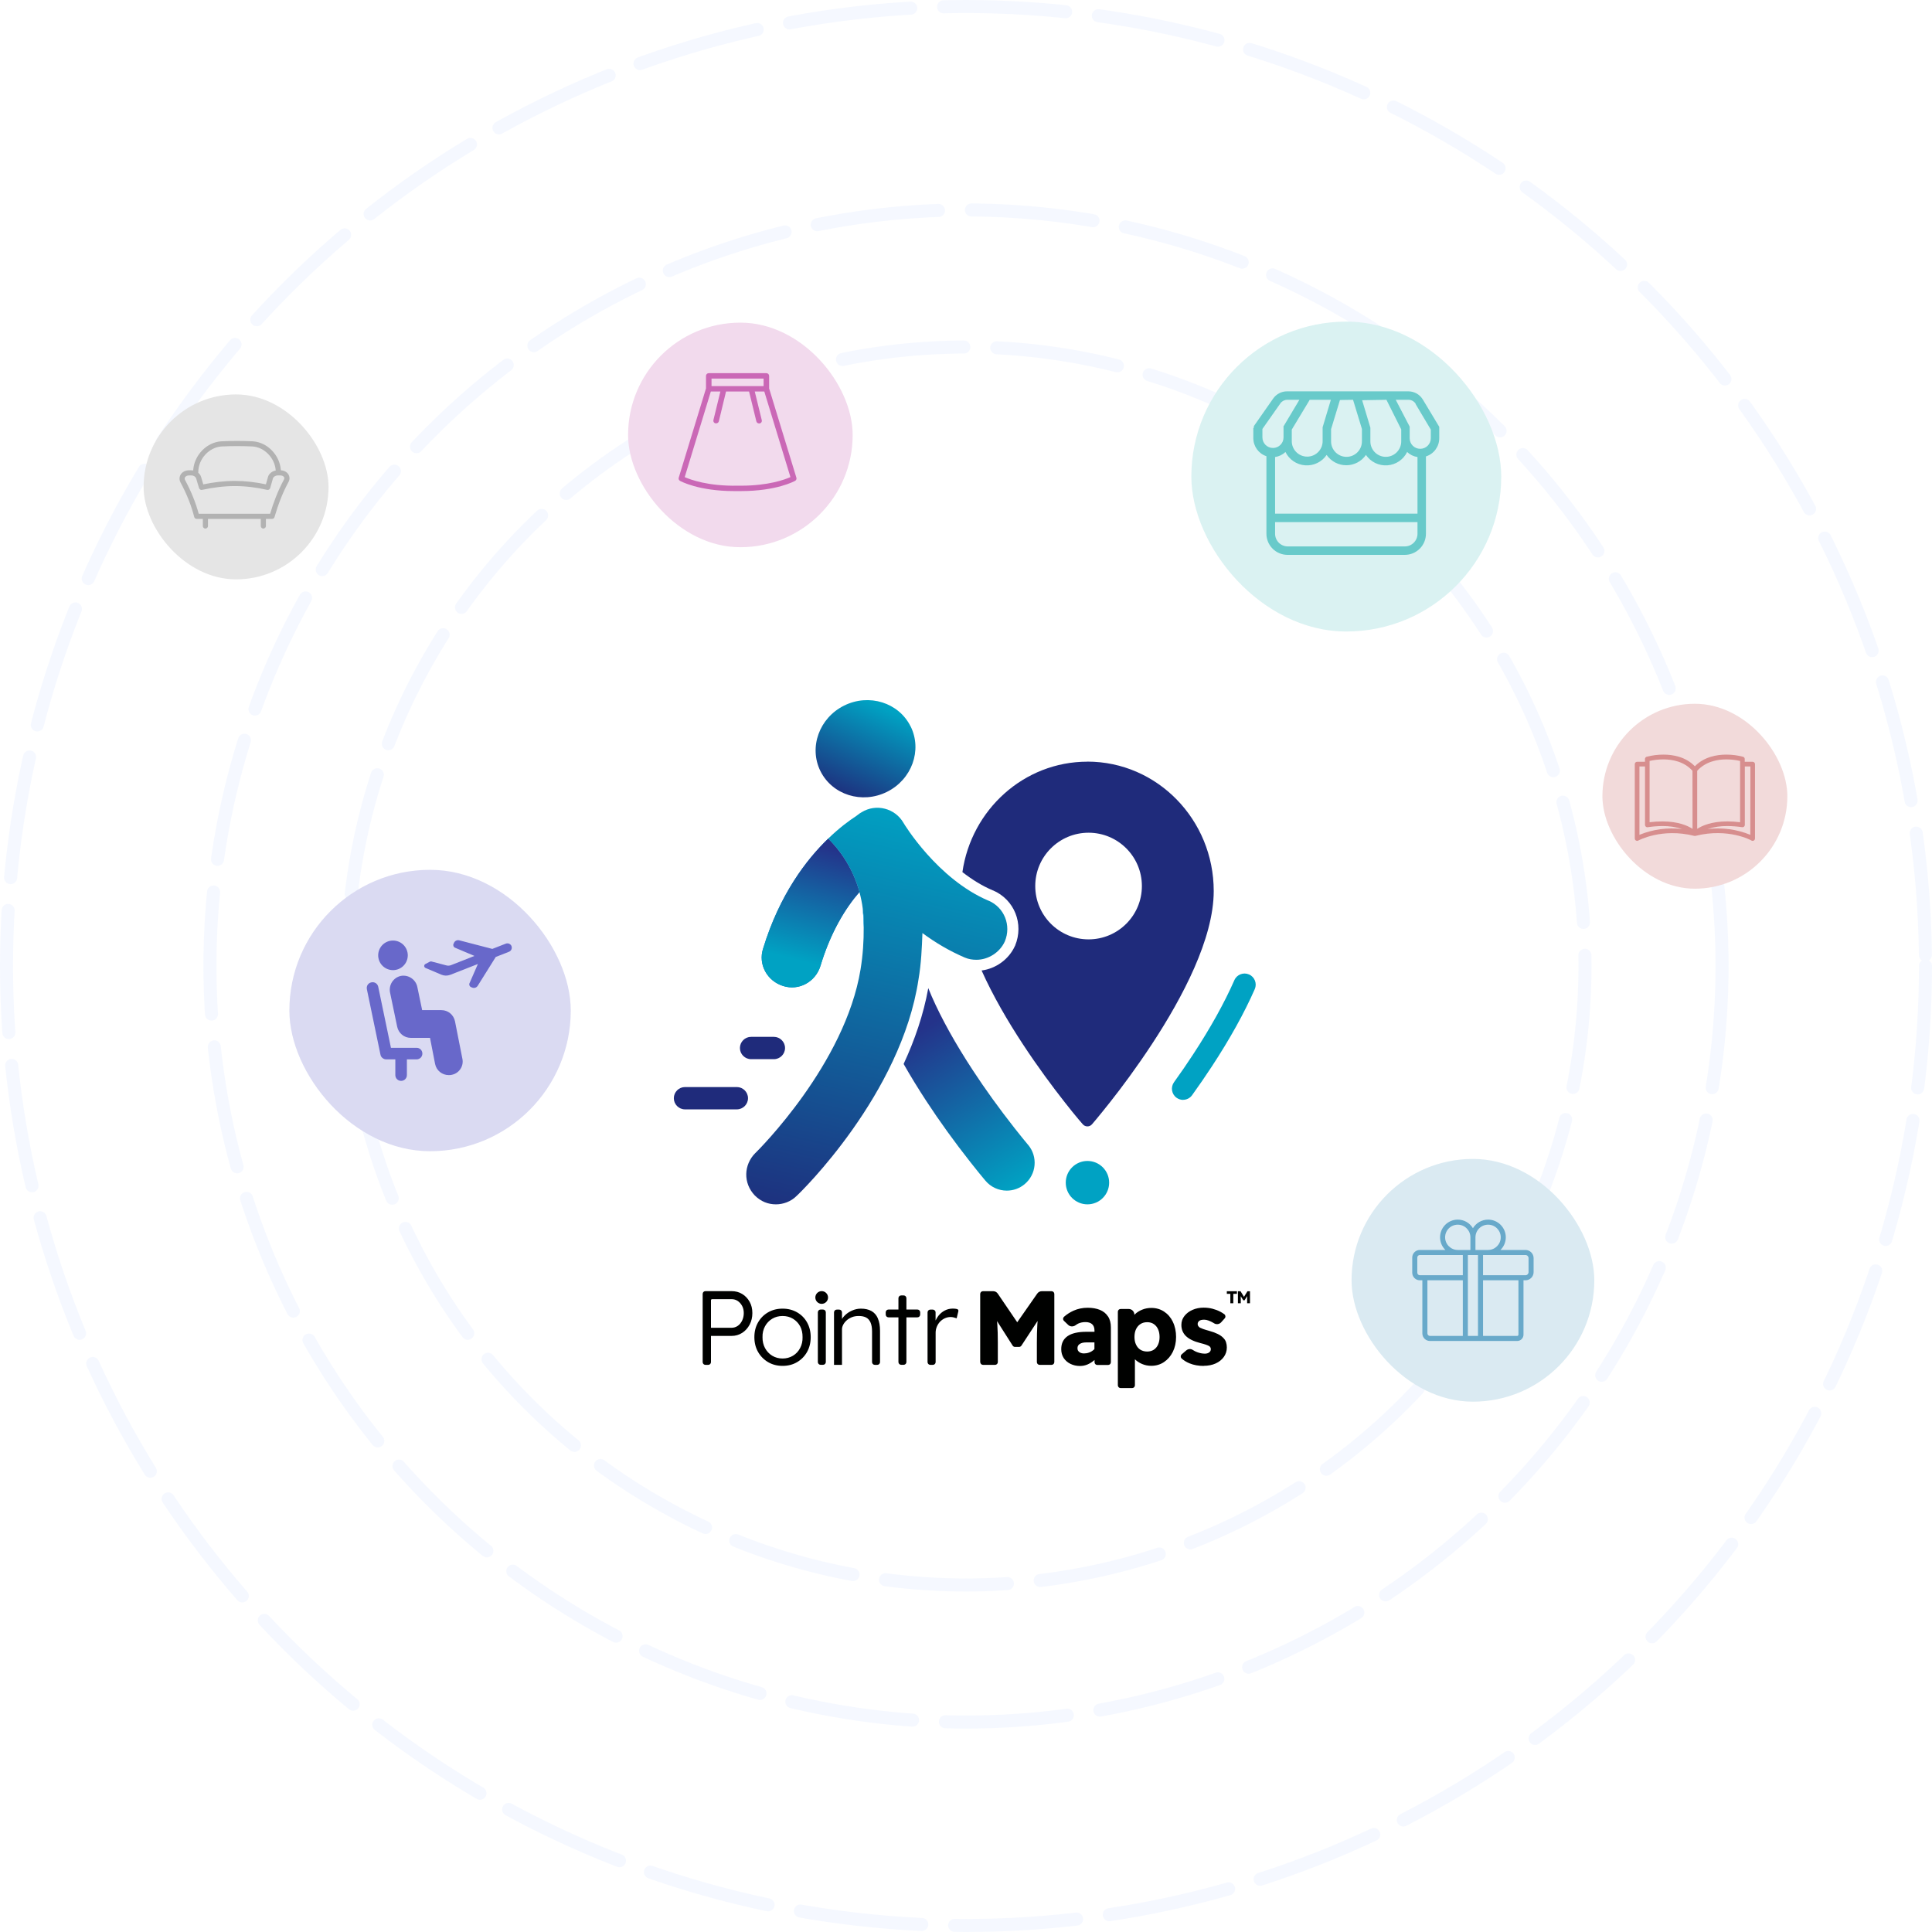 <svg width="734" height="734" viewBox="0 0 734 734" fill="none" xmlns="http://www.w3.org/2000/svg">
    <g clip-path="url(#clip0_1722_176060)">
        <circle opacity="0.05" cx="367.001" cy="367" r="235.161" stroke="#346DF1" stroke-width="4.959"
                stroke-miterlimit="10" stroke-linecap="round" stroke-dasharray="46.42 12.52"/>
        <circle opacity="0.05" cx="366.999" cy="367" r="287.235" stroke="#346DF1" stroke-width="4.959"
                stroke-miterlimit="10" stroke-linecap="round" stroke-dasharray="46.42 12.52"/>
        <circle opacity="0.05" cx="366.999" cy="367" r="364.52" stroke="#346DF1" stroke-width="4.959"
                stroke-miterlimit="10" stroke-linecap="round" stroke-dasharray="46.42 12.52"/>
        <g clip-path="url(#clip1_1722_176060)">
            <path d="M266.955 517.456V491.583C266.955 490.99 267.421 490.524 268.015 490.524H277.91C279.436 490.524 280.792 490.884 281.978 491.604C283.165 492.325 284.097 493.321 284.797 494.571C285.496 495.821 285.835 497.241 285.835 498.851C285.835 500.462 285.496 501.945 284.797 503.259C284.097 504.572 283.165 505.611 281.978 506.374C280.792 507.136 279.436 507.539 277.91 507.539H270.112V517.477C270.112 518.07 269.646 518.536 269.053 518.536H268.015C267.421 518.536 266.955 518.07 266.955 517.477V517.456ZM270.112 504.445H277.91C278.821 504.445 279.605 504.191 280.305 503.704C281.004 503.216 281.555 502.538 281.957 501.691C282.36 500.843 282.572 499.89 282.572 498.851C282.572 497.813 282.36 496.944 281.957 496.16C281.533 495.376 280.983 494.741 280.305 494.274C279.605 493.808 278.821 493.575 277.91 493.575H270.536C270.303 493.575 270.112 493.766 270.112 493.999V504.445ZM297.32 518.918C295.264 518.918 293.442 518.452 291.81 517.498C290.2 516.545 288.929 515.252 287.996 513.62C287.064 511.989 286.598 510.103 286.598 508.005C286.598 505.907 287.064 504.043 287.996 502.411C288.929 500.78 290.2 499.508 291.81 498.576C293.421 497.644 295.264 497.177 297.32 497.177C299.375 497.177 301.197 497.644 302.829 498.576C304.439 499.508 305.711 500.78 306.622 502.411C307.533 504.043 307.999 505.907 307.999 508.005C307.999 510.103 307.533 511.989 306.622 513.62C305.711 515.252 304.439 516.545 302.829 517.498C301.219 518.452 299.375 518.918 297.32 518.918ZM297.32 516.121C298.782 516.121 300.096 515.761 301.261 515.061C302.426 514.362 303.338 513.387 303.973 512.158C304.63 510.929 304.948 509.552 304.906 508.005C304.927 506.437 304.609 505.039 303.973 503.852C303.316 502.644 302.405 501.712 301.261 501.013C300.117 500.313 298.782 499.974 297.32 499.974C295.858 499.974 294.544 500.313 293.378 501.013C292.213 501.712 291.302 502.665 290.645 503.873C289.988 505.081 289.649 506.458 289.691 508.005C289.67 509.552 289.988 510.929 290.645 512.158C291.302 513.387 292.234 514.362 293.378 515.061C294.544 515.761 295.858 516.121 297.32 516.121ZM310.712 517.456V498.576C310.712 497.983 311.178 497.516 311.771 497.516H312.682C313.275 497.516 313.742 497.983 313.742 498.576V517.456C313.742 518.049 313.275 518.515 312.682 518.515H311.771C311.178 518.515 310.712 518.049 310.712 517.456ZM333.511 500.843C332.961 499.593 332.134 498.661 331.053 498.067C329.973 497.474 328.638 497.177 327.07 497.177C325.904 497.177 324.76 497.432 323.68 497.919C322.578 498.406 321.645 499.042 320.883 499.826C320.48 500.229 320.162 500.652 319.887 501.076V498.597C319.887 498.004 319.42 497.538 318.827 497.538H317.916C317.323 497.538 316.856 498.004 316.856 498.597V518.536H319.887V505.017C319.887 504.424 320.056 503.831 320.374 503.238C320.692 502.644 321.137 502.093 321.688 501.606C322.239 501.119 322.917 500.716 323.658 500.419C324.421 500.123 325.248 499.974 326.159 499.974C327.303 499.953 328.256 500.144 329.019 500.525C329.782 500.928 330.354 501.564 330.736 502.454C331.117 503.343 331.308 504.445 331.308 505.823V517.477C331.308 518.07 331.774 518.536 332.367 518.536H333.278C333.872 518.536 334.338 518.07 334.338 517.477V505.611C334.338 503.683 334.062 502.114 333.49 500.843H333.511ZM348.535 497.516H344.361V493.215C344.361 492.622 343.894 492.155 343.301 492.155H342.39C341.797 492.155 341.33 492.622 341.33 493.215V497.516H337.559C336.965 497.516 336.499 497.983 336.499 498.576V499.423C336.499 500.017 336.965 500.483 337.559 500.483H341.33V517.456C341.33 518.049 341.797 518.515 342.39 518.515H343.301C343.894 518.515 344.361 518.049 344.361 517.456V500.483H348.535C349.128 500.483 349.594 500.017 349.594 499.423V498.576C349.594 497.983 349.128 497.516 348.535 497.516ZM355.506 501.585C355.506 501.585 355.888 500.716 356.545 499.868C357.201 499.042 357.985 498.385 358.918 497.898C359.85 497.41 360.867 497.156 361.99 497.156C362.435 497.156 362.88 497.199 363.262 497.262C363.389 497.262 363.94 497.389 364.046 497.665C364.152 497.94 364.088 498.194 364.088 498.194L363.452 500.843C363.452 500.843 362.69 500.589 362.308 500.504C361.927 500.419 361.545 500.356 361.206 500.356C360.38 500.356 359.617 500.525 358.897 500.864C358.197 501.203 357.583 501.648 357.074 502.199C356.566 502.75 356.184 503.386 355.888 504.106C355.612 504.806 355.464 505.547 355.464 506.289V517.477C355.464 518.07 354.998 518.536 354.404 518.536H353.451C352.858 518.536 352.391 518.07 352.391 517.477V498.597C352.391 498.004 352.858 497.538 353.451 497.538H354.383C354.955 497.538 355.443 498.004 355.443 498.597V501.606M372.394 517.477V491.604C372.394 491.011 372.86 490.545 373.454 490.545H377.331C378.073 490.545 378.751 490.926 379.133 491.562L386.464 502.348L394.008 491.541C394.389 490.926 395.067 490.545 395.809 490.545H399.496C400.089 490.545 400.555 491.011 400.555 491.604V517.477C400.555 518.07 400.089 518.536 399.496 518.536H394.982C394.389 518.536 393.923 518.07 393.923 517.477V510.061C393.923 507.603 393.986 505.399 394.092 503.449C394.135 502.941 394.198 501.86 394.198 501.86L388.053 511.226C387.863 511.523 387.524 511.713 387.185 511.713H385.617C385.256 511.713 384.917 511.523 384.727 511.226L378.794 501.903C378.794 501.903 378.836 502.199 378.9 503.195C379.027 505.102 379.09 507.391 379.09 510.061V517.477C379.09 518.07 378.624 518.536 378.031 518.536H373.475C372.882 518.536 372.416 518.07 372.416 517.477H372.394ZM445.604 502.199C444.799 500.525 443.676 499.233 442.256 498.3C440.837 497.368 439.226 496.902 437.425 496.902C436.196 496.902 435.031 497.114 433.95 497.559C432.848 498.004 431.937 498.576 431.217 499.275C431.132 499.36 431.047 499.445 430.962 499.551V499.296C430.878 498.173 429.945 497.304 428.822 497.304H425.75C425.156 497.304 424.69 497.771 424.69 498.364V526.292C424.69 526.885 425.156 527.351 425.75 527.351H430.115C430.708 527.351 431.174 526.885 431.174 526.292V516.417C431.916 517.138 432.827 517.752 433.886 518.197C434.988 518.664 436.133 518.897 437.362 518.897C439.184 518.897 440.794 518.43 442.214 517.477C443.634 516.523 444.757 515.231 445.583 513.578C446.388 511.925 446.812 510.039 446.812 507.942C446.812 505.844 446.409 503.873 445.583 502.199H445.604ZM439.968 510.845C439.586 511.692 439.035 512.328 438.336 512.794C437.637 513.239 436.789 513.472 435.836 513.472C434.882 513.472 433.992 513.239 433.272 512.794C432.551 512.349 432.001 511.692 431.598 510.845C431.195 509.997 431.005 509.043 431.005 507.942C431.005 506.84 431.195 505.801 431.598 504.975C432.001 504.149 432.551 503.492 433.272 503.026C433.992 502.559 434.84 502.326 435.836 502.326C436.832 502.326 437.637 502.559 438.336 503.026C439.035 503.492 439.586 504.149 439.968 504.996C440.349 505.844 440.54 506.819 440.54 507.942C440.54 509.065 440.349 509.997 439.968 510.845ZM457.386 518.939C455.351 518.939 453.55 518.621 451.94 517.964C450.753 517.477 449.757 516.862 448.931 516.121C448.465 515.697 448.486 514.934 448.952 514.532L450.669 513.048C451.389 512.434 452.427 512.349 453.19 512.879C453.699 513.218 454.228 513.493 454.801 513.705C455.839 514.087 456.835 514.277 457.767 514.277C458.106 514.277 458.424 514.235 458.678 514.15C458.954 514.065 459.187 513.959 459.377 513.811C459.568 513.663 459.738 513.493 459.844 513.281C459.95 513.091 460.013 512.858 460.013 512.582C460.013 512.052 459.78 511.65 459.335 511.374C459.123 511.247 458.742 511.078 458.17 510.866C457.619 510.675 456.898 510.463 456.008 510.251C454.758 509.933 453.677 509.552 452.745 509.086C451.834 508.641 451.071 508.111 450.478 507.518C449.948 506.988 449.546 506.374 449.249 505.674C448.973 504.975 448.825 504.212 448.825 503.365C448.825 502.051 449.228 500.907 450.012 499.932C450.796 498.936 451.834 498.173 453.105 497.622C454.377 497.071 455.775 496.796 457.259 496.796C458.424 496.796 459.547 496.923 460.606 497.199C461.666 497.474 462.641 497.834 463.573 498.322C464.145 498.618 464.654 498.936 465.141 499.296C465.628 499.657 465.713 500.398 465.289 500.864L463.933 502.369C463.234 503.153 462.09 503.28 461.221 502.729C461.157 502.687 461.094 502.644 461.03 502.602C460.416 502.242 459.801 501.945 459.187 501.712C458.572 501.479 458 501.373 457.47 501.373C457.068 501.373 456.708 501.415 456.411 501.479C456.093 501.542 455.86 501.648 455.648 501.797C455.457 501.945 455.288 502.114 455.182 502.326C455.076 502.517 455.012 502.75 455.012 502.983C455.012 503.28 455.076 503.534 455.224 503.767C455.373 504 455.585 504.191 455.839 504.382C456.072 504.509 456.496 504.678 457.089 504.912C457.682 505.123 458.487 505.356 459.462 505.632C460.712 505.971 461.793 506.374 462.683 506.819C463.573 507.264 464.293 507.772 464.823 508.365C465.268 508.81 465.607 509.34 465.798 509.955C465.989 510.569 466.095 511.205 466.095 511.904C466.095 513.26 465.713 514.468 464.95 515.527C464.188 516.587 463.149 517.413 461.835 518.007C460.522 518.6 458.996 518.897 457.301 518.897L457.386 518.939ZM467.429 495.122V491.541H466.095V490.566H469.93V491.541H468.553V495.122H467.451H467.429ZM470.311 495.122V490.566H471.307L472.96 493.257H472.261L473.935 490.566H474.888V495.122H473.808V493.745C473.808 493.342 473.808 492.982 473.829 492.664C473.85 492.346 473.892 492.028 473.935 491.732L474.062 492.071L472.812 494.02H472.367L471.138 492.092L471.265 491.732C471.307 492.028 471.35 492.325 471.371 492.622C471.371 492.939 471.392 493.3 471.392 493.745V495.122H470.311ZM312.174 490.524C310.839 490.524 309.758 491.604 309.758 492.939C309.758 494.274 310.839 495.355 312.174 495.355C313.509 495.355 314.589 494.274 314.589 492.939C314.589 491.604 313.509 490.524 312.174 490.524ZM420.897 500.08C420.177 498.978 419.16 498.173 417.867 497.643C416.553 497.114 415.007 496.838 413.227 496.838C411.277 496.838 409.476 497.22 407.823 497.961C406.531 498.555 405.344 499.296 404.285 500.229C403.797 500.652 403.755 501.373 404.221 501.818L405.81 503.343C406.573 504.085 407.76 504.106 408.628 503.471C408.946 503.238 409.285 503.026 409.624 502.856C410.43 502.475 411.362 502.284 412.4 502.284C413.438 502.284 414.307 502.538 414.901 503.068C415.494 503.598 415.812 504.403 415.812 505.484V505.971H412.654C411.086 505.971 409.709 506.119 408.523 506.395C407.336 506.67 406.34 507.094 405.556 507.645C404.772 508.196 404.179 508.874 403.776 509.7C403.373 510.527 403.183 511.48 403.183 512.582C403.183 513.854 403.501 514.977 404.115 515.93C404.751 516.884 405.598 517.625 406.679 518.155C407.76 518.685 408.967 518.96 410.302 518.96C411.32 518.96 412.273 518.769 413.205 518.367C414.117 517.964 414.985 517.413 415.769 516.735C415.791 516.735 415.812 516.693 415.833 516.672V517.519C415.833 518.113 416.299 518.579 416.892 518.579H420.982C421.575 518.579 422.041 518.113 422.041 517.519V504.297C422.041 502.623 421.681 501.225 420.961 500.144L420.897 500.08ZM415.43 512.879C414.943 513.303 414.371 513.642 413.756 513.854C413.121 514.087 412.464 514.193 411.786 514.193C411.298 514.193 410.896 514.108 410.536 513.959C410.175 513.79 409.879 513.578 409.667 513.281C409.455 512.985 409.349 512.646 409.349 512.243C409.349 511.862 409.412 511.544 409.561 511.29C409.709 511.014 409.921 510.781 410.218 510.59C410.514 510.4 410.875 510.251 411.298 510.145C411.722 510.061 412.21 509.997 412.782 509.997H415.791V512.519C415.685 512.646 415.579 512.773 415.452 512.879H415.43Z"
                  fill="#000100"/>
            <path d="M375.616 342.218C356.143 333.975 343.45 313.019 343.238 312.595C340.06 307.086 332.877 305.179 327.367 308.569C326.838 308.844 326.371 309.183 325.948 309.522C325.715 309.713 325.481 309.883 325.248 310.052C322.79 311.641 318.955 314.417 314.632 318.613C320.226 324.143 324.358 331.115 326.52 338.912C327.071 340.946 327.494 343.023 327.77 345.163C328.024 347.091 328.194 349.062 328.194 351.054C328.194 351.52 328.13 351.986 328.13 352.452C328.173 357.347 327.855 362.645 326.944 368.26C321.074 404.261 288.103 436.956 286.98 438.058H286.959C282.509 442.529 282.297 449.501 286.747 454.162C289.078 456.493 291.832 457.553 294.799 457.553C297.554 457.553 300.52 456.493 302.618 454.374C304.313 452.891 342.412 415.64 348.96 372.053C349.998 365.971 350.231 360.102 350.443 354.635V354.487C355.316 358.089 360.614 361.246 366.526 363.789C368.009 364.425 369.492 364.636 370.975 364.636C375.425 364.636 379.854 361.882 381.761 357.644C384.283 351.52 381.528 344.739 375.616 342.197V342.218Z"
                  fill="url(#paint0_linear_1722_176060)"/>
            <path d="M390.617 434.985C389.367 433.481 387.566 431.298 385.426 428.565C379.641 421.191 374.301 413.817 369.597 406.612C362.944 396.463 357.71 387.033 354.002 378.6C353.535 377.519 353.09 376.46 352.667 375.4C350.844 385.508 347.475 395.234 343.301 404.218C345.886 408.753 348.725 413.414 351.861 418.203C356.904 425.916 362.583 433.799 368.749 441.618C371.059 444.563 373.009 446.936 374.365 448.547C376.462 451.047 379.471 452.339 382.501 452.339C384.896 452.339 387.311 451.534 389.282 449.881C393.774 446.131 394.368 439.456 390.617 434.964V434.985Z"
                  fill="url(#paint1_linear_1722_176060)"/>
            <path d="M345.971 275.979C350.442 285.027 346.416 296.173 336.944 300.856C327.472 305.539 316.178 302 311.686 292.931C307.215 283.883 311.262 272.737 320.713 268.054C330.163 263.371 341.479 266.931 345.95 275.979H345.971Z"
                  fill="url(#paint2_linear_1722_176060)"/>
            <path d="M289.902 360.42C287.995 366.353 291.385 372.689 297.53 374.596C303.463 376.503 309.799 373.113 311.706 366.968C315.626 353.979 321.326 344.846 326.517 338.913C324.356 331.115 320.224 324.144 314.63 318.613C306.345 326.623 296.174 339.845 289.902 360.42Z"
                  fill="url(#paint3_linear_1722_176060)"/>
            <path d="M289.902 360.42C287.995 366.353 291.385 372.689 297.53 374.596C303.463 376.503 309.799 373.113 311.706 366.968C315.626 353.979 321.326 344.846 326.517 338.913C324.356 331.115 320.224 324.144 314.63 318.613C306.345 326.623 296.174 339.845 289.902 360.42Z"
                  fill="url(#paint4_linear_1722_176060)"/>
            <path d="M327.77 345.142C327.981 347.43 328.087 349.867 328.13 352.41C328.13 351.944 328.193 351.499 328.193 351.011C328.193 349.02 328.024 347.049 327.77 345.121V345.142Z"
                  fill="url(#paint5_linear_1722_176060)"/>
            <path d="M327.77 345.142C327.981 347.43 328.087 349.867 328.13 352.41C328.13 351.944 328.193 351.499 328.193 351.011C328.193 349.02 328.024 347.049 327.77 345.121V345.142Z"
                  fill="url(#paint6_linear_1722_176060)"/>
            <path d="M413.141 457.552C417.694 457.552 421.384 453.862 421.384 449.31C421.384 444.757 417.694 441.067 413.141 441.067C408.589 441.067 404.898 444.757 404.898 449.31C404.898 453.862 408.589 457.552 413.141 457.552Z"
                  fill="#00A2C3"/>
            <path d="M449.482 417.865C448.635 417.865 447.766 417.611 447.003 417.06C445.096 415.704 444.672 413.055 446.028 411.148C448.592 407.588 451.029 404.05 453.275 400.596C459.886 390.51 465.163 381.017 468.956 372.392C469.888 370.252 472.388 369.278 474.528 370.21C476.669 371.142 477.643 373.643 476.711 375.783C472.727 384.852 467.239 394.747 460.353 405.236C458.043 408.775 455.521 412.42 452.894 416.085C452.068 417.23 450.775 417.844 449.44 417.844L449.482 417.865Z"
                  fill="#00A2C3"/>
            <path d="M279.944 421.467H260.238C257.907 421.467 256 419.56 256 417.229C256 414.898 257.907 412.991 260.238 412.991H279.944C282.275 412.991 284.182 414.898 284.182 417.229C284.182 419.56 282.275 421.467 279.944 421.467Z"
                  fill="#1F2B7B"/>
            <path d="M294.014 402.396H285.347C283.016 402.396 281.109 400.489 281.109 398.158C281.109 395.828 283.016 393.92 285.347 393.92H294.014C296.345 393.92 298.252 395.828 298.252 398.158C298.252 400.489 296.345 402.396 294.014 402.396Z"
                  fill="#1F2B7B"/>
            <path d="M413.142 289.371C388.986 289.371 369.046 307.637 365.635 331.327C369.131 334.039 372.988 336.497 377.204 338.277H377.268C385.383 341.773 389.07 350.991 385.659 359.255V359.318L385.595 359.382C383.307 364.446 378.37 368.006 372.924 368.705C377.247 378.368 382.883 387.988 388.498 396.548C394.304 405.405 400.11 413.161 404.454 418.691C406.615 421.467 408.438 423.692 409.709 425.197C409.985 425.536 410.663 426.32 411.362 427.125C412.294 428.205 413.968 428.205 414.879 427.125C415.557 426.341 416.235 425.536 416.511 425.197C417.782 423.671 419.583 421.446 421.766 418.691C426.131 413.161 431.916 405.405 437.722 396.548C443.528 387.712 449.355 377.711 453.741 367.709C458.106 357.75 461.115 347.6 461.115 338.51C461.115 311.409 439.65 289.35 413.099 289.35L413.142 289.371ZM413.566 356.881C402.377 356.881 393.308 347.812 393.308 336.624C393.308 325.436 402.377 316.367 413.566 316.367C424.754 316.367 433.823 325.436 433.823 336.624C433.823 347.812 424.754 356.881 413.566 356.881Z"
                  fill="#1F2B7B"/>
        </g>
        <rect x="238.617" y="122.575" width="85.325" height="85.325" rx="42.662" fill="#F2DAED"/>
        <path d="M302.567 181.498L292.203 147.569V142.795C292.203 142.23 291.733 141.773 291.153 141.773H269.271C268.691 141.773 268.221 142.23 268.221 142.795V147.569L257.858 181.498C257.72 181.951 257.92 182.437 258.341 182.673C258.624 182.837 265.397 186.568 278.91 186.568H281.514C295.028 186.568 301.811 182.827 302.084 182.673C302.505 182.437 302.704 181.951 302.567 181.498ZM270.321 143.817H290.103V146.69H270.321V143.817ZM281.514 184.524H280.212C268.988 184.718 262.257 182.213 260.136 181.263L270.059 148.734H273.681L271.035 159.611C270.904 160.158 271.251 160.706 271.812 160.838H272.054C272.551 160.851 272.989 160.522 273.104 160.051L275.834 148.734H284.58L287.352 160.081C287.466 160.553 287.905 160.881 288.402 160.868H288.644C289.205 160.737 289.552 160.189 289.421 159.642L286.743 148.734H290.366L300.299 181.252C298.262 182.172 291.972 184.524 281.514 184.524Z"
              fill="#CA68B6"/>
        <rect x="109.936" y="330.459" width="106.908" height="106.908" rx="53.454" fill="#DADAF2"/>
        <path fill-rule="evenodd" clip-rule="evenodd"
              d="M154.505 360.82C155.678 363.696 154.302 366.976 151.431 368.153C148.555 369.326 145.275 367.95 144.098 365.079C142.925 362.203 144.3 358.923 147.172 357.746C150.048 356.573 153.328 357.948 154.505 360.82ZM150.898 390.087C151.426 392.547 153.533 394.304 156.079 394.304H163.37L165.302 404.231C165.83 406.777 168.026 408.448 170.483 408.448C170.833 408.448 171.186 408.448 171.536 408.358C174.436 407.83 176.278 405.02 175.664 402.21L172.854 387.981C172.326 385.521 170.219 383.764 167.673 383.764H160.382L158.536 374.89C157.921 372.08 155.111 370.234 152.298 370.763C149.487 371.377 147.641 374.101 148.17 377.001L150.898 390.087ZM150.193 402.47H146.679H146.679C145.715 402.47 144.747 401.681 144.572 400.802L139.391 375.858C139.127 374.63 139.83 373.487 141.059 373.223C142.287 372.959 143.43 373.662 143.694 374.89L148.525 398.078H158.273C159.502 398.078 160.469 399.046 160.469 400.274C160.469 401.502 159.502 402.47 158.273 402.47H154.585V408.444C154.585 409.672 153.617 410.64 152.389 410.64C151.161 410.64 150.193 409.672 150.193 408.444V402.47Z"
              fill="#6868CA"/>
        <path d="M192.105 358.529L187.041 360.507L174.462 357.238C173.657 357.037 172.823 357.437 172.487 358.185L172.296 358.604C172.051 359.163 172.312 359.812 172.88 360.053L172.883 360.054L180.253 363.173L171.347 366.682C170.78 366.905 170.154 366.936 169.568 366.77L163.929 365.286C163.722 365.232 163.501 365.258 163.312 365.357L161.61 366.242C161.196 366.46 161.039 366.968 161.261 367.376C161.352 367.543 161.497 367.675 161.674 367.751L167.687 370.295C168.77 370.757 169.996 370.771 171.091 370.337L181.56 366.242L178.368 373.561C178.123 374.12 178.385 374.769 178.953 375.01C178.953 375.01 178.955 375.011 178.956 375.011L179.381 375.2C180.147 375.514 181.032 375.238 181.475 374.546L188.343 363.567L193.39 361.585C194.258 361.228 194.667 360.246 194.305 359.391C194.266 359.3 194.219 359.212 194.165 359.128C193.709 358.473 192.849 358.223 192.105 358.529Z"
              fill="#6868CA"/>
        <rect x="452.615" y="122.188" width="117.729" height="117.729" rx="58.864" fill="#DAF2F2"/>
        <path d="M476.16 166.497C476.179 169.604 478.183 172.354 481.136 173.32V202.778C481.136 204.907 481.983 206.948 483.488 208.454C484.993 209.959 487.034 210.805 489.163 210.805H533.713C535.842 210.805 537.883 209.959 539.388 208.454C540.893 206.948 541.74 204.907 541.74 202.778V173.401C544.753 172.451 546.804 169.657 546.797 166.497V162.16L540.617 151.888C539.473 149.906 537.363 148.684 535.077 148.677H489.004C486.897 148.662 484.918 149.681 483.705 151.405L476.399 161.84L476.402 162.082H476.32V162.643H476.16L476.16 166.497ZM505.618 151.889L502.489 162.324V167.62C502.489 170.859 499.865 173.48 496.629 173.48C493.393 173.48 490.768 170.859 490.768 167.62V163.205L497.591 151.885L505.618 151.889ZM514.047 151.889L517.417 162.967V167.702C517.417 170.937 514.796 173.562 511.56 173.562C508.321 173.562 505.7 170.937 505.7 167.702V163.045L509.07 151.967L514.047 151.889ZM526.73 151.889L532.349 163.127V167.701C532.349 170.937 529.724 173.562 526.489 173.562C523.253 173.562 520.628 170.937 520.628 167.701V162.484L517.499 152.049L526.73 151.889ZM488.36 171.715C489.778 174.621 492.637 176.553 495.864 176.785C499.09 177.017 502.194 175.512 504.013 172.837C505.706 175.292 508.496 176.757 511.478 176.757C514.46 176.757 517.251 175.292 518.944 172.837C520.763 175.512 523.867 177.017 527.093 176.785C530.319 176.553 533.179 174.621 534.596 171.715C535.675 172.749 537.052 173.42 538.528 173.64V195.153H484.428V173.64C485.905 173.42 487.282 172.749 488.36 171.715H488.36ZM533.713 207.594H489.245C486.583 207.594 484.429 205.44 484.429 202.778V198.363H538.529V202.778C538.529 205.44 536.375 207.594 533.713 207.594ZM537.808 153.494L543.586 163.205V166.498C543.586 168.714 541.79 170.511 539.573 170.511C537.356 170.511 535.559 168.714 535.559 166.498V162.083L530.26 151.889H535.077C536.237 151.877 537.309 152.491 537.886 153.495L537.808 153.494ZM486.435 153.253C487.025 152.413 487.978 151.908 489.003 151.889H493.659L487.718 161.841H487.636V166.174L487.639 166.177C487.639 168.394 485.843 170.191 483.626 170.191C481.409 170.191 479.612 168.394 479.612 166.177V162.966L486.435 153.253Z"
              fill="#68CACA"/>
        <rect x="513.48" y="440.296" width="92.221" height="92.221" rx="46.11" fill="#DAEAF2"/>
        <path fill-rule="evenodd" clip-rule="evenodd"
              d="M555.749 476.801V484.484H539.421C538.889 484.484 538.457 484.052 538.457 483.521V477.764C538.457 477.233 538.889 476.801 539.421 476.801L555.749 476.801ZM542.298 486.406H555.749V507.539H543.258C542.729 507.539 542.298 507.107 542.298 506.579V486.406ZM540.376 486.406H539.421C537.83 486.406 536.535 485.111 536.535 483.521V477.764C536.535 476.174 537.83 474.879 539.421 474.879H549.126C547.878 473.657 547.104 471.955 547.104 470.075C547.104 466.368 550.119 463.351 553.827 463.351C556.271 463.351 558.414 464.661 559.591 466.616C560.769 464.661 562.911 463.351 565.355 463.351C569.064 463.351 572.079 466.368 572.079 470.075C572.079 471.955 571.304 473.657 570.057 474.879H579.547C581.255 474.879 582.645 476.269 582.645 477.979V483.308C582.645 485.016 581.255 486.407 579.549 486.407V486.406H578.803V507.064C578.803 508.386 577.726 509.461 576.404 509.461H576.404H543.258C541.669 509.461 540.376 508.168 540.376 506.579V486.406ZM576.881 486.406H563.435V507.539H576.404C576.668 507.539 576.881 507.327 576.881 507.064V486.406ZM561.513 507.539V486.406H561.512V484.485H561.513V476.801H557.671V507.539H561.513ZM563.435 484.485V476.801L579.549 476.801C580.198 476.801 580.724 477.328 580.724 477.979V483.307C580.724 483.957 580.198 484.485 579.549 484.485H563.435ZM549.024 470.075C549.024 467.427 551.18 465.273 553.827 465.273C556.475 465.273 558.631 467.427 558.631 470.075V474.879H553.827C551.18 474.879 549.024 472.723 549.024 470.075ZM565.355 474.879H560.551V470.077C560.551 467.429 562.706 465.273 565.355 465.273C568.005 465.273 570.159 467.427 570.159 470.075C570.159 472.723 568.005 474.879 565.355 474.879Z"
              fill="#68A9CA"/>
        <rect x="608.785" y="267.372" width="70.259" height="70.259" rx="35.13" fill="#F2DADA"/>
        <path d="M665.865 289.419C665.862 289.419 665.859 289.419 665.856 289.419H662.855V288.392C662.871 287.986 662.608 287.621 662.218 287.507C660.134 286.961 657.989 286.688 655.835 286.693C652.294 286.693 647.47 287.49 643.903 291.119C640.362 287.454 635.502 286.693 631.97 286.693C629.816 286.688 627.671 286.961 625.588 287.507C625.197 287.621 624.934 287.986 624.95 288.392V289.41H621.967C621.478 289.41 621.082 289.807 621.082 290.296V318.569C621.082 319.058 621.478 319.454 621.967 319.454C622.119 319.454 622.269 319.414 622.401 319.339C622.49 319.295 631.342 314.453 643.699 317.569H643.832H643.912C643.982 317.577 644.053 317.577 644.124 317.569C656.517 314.426 665.369 319.26 665.422 319.339C665.696 319.497 666.033 319.497 666.307 319.339C666.58 319.182 666.748 318.892 666.75 318.578V290.305C666.75 289.816 666.354 289.419 665.865 289.419ZM622.852 317.162V291.19H624.968V313.391C624.963 313.88 625.354 314.28 625.843 314.286C625.891 314.286 625.939 314.283 625.986 314.276C627.817 313.996 629.666 313.848 631.519 313.833C634.085 313.789 636.64 314.175 639.078 314.975C633.572 314.309 627.986 315.062 622.852 317.162ZM631.519 312.072C629.909 312.075 628.3 312.179 626.703 312.382V289.092C628.427 288.708 630.187 288.512 631.952 288.508C635.263 288.508 639.831 289.269 643 292.845L643.026 314.896C641.185 313.692 637.591 312.072 631.519 312.072ZM644.797 292.845C647.966 289.304 652.533 288.508 655.844 288.508C657.61 288.513 659.37 288.709 661.093 289.092V312.382C659.505 312.177 657.906 312.071 656.304 312.063C650.267 312.063 646.665 313.683 644.797 314.887V292.845ZM664.971 317.162C659.826 315.056 654.228 314.304 648.709 314.975C651.159 314.172 653.727 313.786 656.304 313.833C658.168 313.844 660.029 313.989 661.872 314.267C662.356 314.34 662.807 314.008 662.88 313.525C662.888 313.478 662.891 313.43 662.89 313.382V291.19H665.006L664.971 317.162Z"
              fill="#D78E8E"/>
        <rect x="54.555" y="149.852" width="70.259" height="70.259" rx="35.13" fill="#E5E5E5"/>
        <path fill-rule="evenodd" clip-rule="evenodd"
              d="M75.341 179.283C75.341 174.453 79.368 169.953 84.145 169.617C88.144 169.435 91.96 169.435 95.96 169.617C100.561 169.94 104.465 174.127 104.747 178.751C103.457 178.999 102.347 179.822 101.9 180.939C101.888 180.97 101.877 181.001 101.868 181.033L101.019 184.003C97.197 183.191 93.218 182.71 89.23 182.71C85.216 182.71 81.215 183.197 77.23 184.016C76.959 183.144 76.685 182.188 76.408 181.217C76.404 181.203 76.4 181.19 76.395 181.176C76.18 180.531 75.793 179.99 75.296 179.578C75.326 179.485 75.341 179.386 75.341 179.283ZM73.386 178.726C73.387 178.646 73.397 178.569 73.415 178.494C73.822 172.994 78.428 168.051 84.022 167.665L84.044 167.664C88.111 167.479 91.994 167.479 96.06 167.664L96.083 167.665C101.677 168.051 106.282 172.994 106.689 178.494C106.704 178.554 106.713 178.616 106.717 178.679C107.888 178.741 108.897 179.256 109.483 180.103C110.119 181.022 110.167 182.212 109.526 183.26C107.192 187.574 105.567 192.081 104.297 196.438C104.175 196.855 103.793 197.142 103.358 197.142H101.031V199.833C101.031 200.373 100.593 200.811 100.053 200.811C99.513 200.811 99.076 200.373 99.076 199.833V197.142H79.013V199.833C79.013 200.373 78.576 200.811 78.036 200.811C77.496 200.811 77.058 200.373 77.058 199.833V197.142H74.734C74.285 197.142 73.894 196.837 73.786 196.401C72.707 192.087 70.905 187.576 68.553 183.235L68.538 183.207C68.005 182.141 68.135 180.97 68.784 180.083C69.427 179.203 70.519 178.673 71.798 178.673H72.716C72.942 178.673 73.167 178.691 73.386 178.726ZM100.053 195.186C100.069 195.186 100.084 195.186 100.099 195.187H102.626C103.893 190.958 105.518 186.554 107.82 182.304C107.829 182.286 107.84 182.269 107.85 182.252C108.109 181.839 108.06 181.482 107.876 181.216C107.676 180.927 107.223 180.628 106.478 180.628H105.56C104.634 180.628 103.947 181.148 103.732 181.627L102.647 185.424C102.504 185.923 101.996 186.223 101.49 186.108C97.513 185.204 93.366 184.665 89.23 184.665C85.094 184.665 80.945 185.204 76.776 186.11C76.289 186.216 75.799 185.938 75.641 185.464C75.269 184.346 74.898 183.048 74.534 181.777C74.312 181.138 73.631 180.628 72.716 180.628H71.798C71.059 180.628 70.591 180.924 70.363 181.236C70.142 181.538 70.087 181.922 70.281 182.32C72.564 186.537 74.354 190.929 75.491 195.187H77.99C78.005 195.186 78.02 195.186 78.036 195.186C78.051 195.186 78.066 195.186 78.082 195.187H100.007C100.023 195.186 100.038 195.186 100.053 195.186Z"
              fill="#B2B2B2"/>
    </g>
    <defs>
        <linearGradient id="paint0_linear_1722_176060" x1="316.73" y1="472.067" x2="353.939" y2="307.467"
                        gradientUnits="userSpaceOnUse">
            <stop stop-color="#1F2B7B"/>
            <stop offset="1" stop-color="#00A2C3"/>
        </linearGradient>
        <linearGradient id="paint1_linear_1722_176060" x1="349.446" y1="391.504" x2="386.633" y2="451.344"
                        gradientUnits="userSpaceOnUse">
            <stop stop-color="#24338A"/>
            <stop offset="1" stop-color="#00A2C3"/>
        </linearGradient>
        <linearGradient id="paint2_linear_1722_176060" x1="320.077" y1="303.886" x2="335.863" y2="268.923"
                        gradientUnits="userSpaceOnUse">
            <stop stop-color="#1F2B7B"/>
            <stop offset="1" stop-color="#00A2C3"/>
        </linearGradient>
        <linearGradient id="paint3_linear_1722_176060" x1="282.274" y1="464.27" x2="319.483" y2="299.691"
                        gradientUnits="userSpaceOnUse">
            <stop stop-color="#24338A"/>
            <stop offset="1" stop-color="#00A7E2"/>
        </linearGradient>
        <linearGradient id="paint4_linear_1722_176060" x1="315.202" y1="322.173" x2="304.247" y2="365.082"
                        gradientUnits="userSpaceOnUse">
            <stop stop-color="#24338A"/>
            <stop offset="1" stop-color="#00A2C3"/>
        </linearGradient>
        <linearGradient id="paint5_linear_1722_176060" x1="300.88" y1="468.486" x2="338.089" y2="303.886"
                        gradientUnits="userSpaceOnUse">
            <stop stop-color="#24338A"/>
            <stop offset="1" stop-color="#00A7E2"/>
        </linearGradient>
        <linearGradient id="paint6_linear_1722_176060" x1="236.993" y1="348.786" x2="328.193" y2="348.786"
                        gradientUnits="userSpaceOnUse">
            <stop stop-color="#24338A"/>
            <stop offset="1" stop-color="#00A7E2"/>
        </linearGradient>
        <clipPath id="clip0_1722_176060">
            <rect width="734" height="734" fill="white"/>
        </clipPath>
        <clipPath id="clip1_1722_176060">
            <rect width="221.113" height="261.31" fill="white" transform="translate(256 266)"/>
        </clipPath>
    </defs>
</svg>
